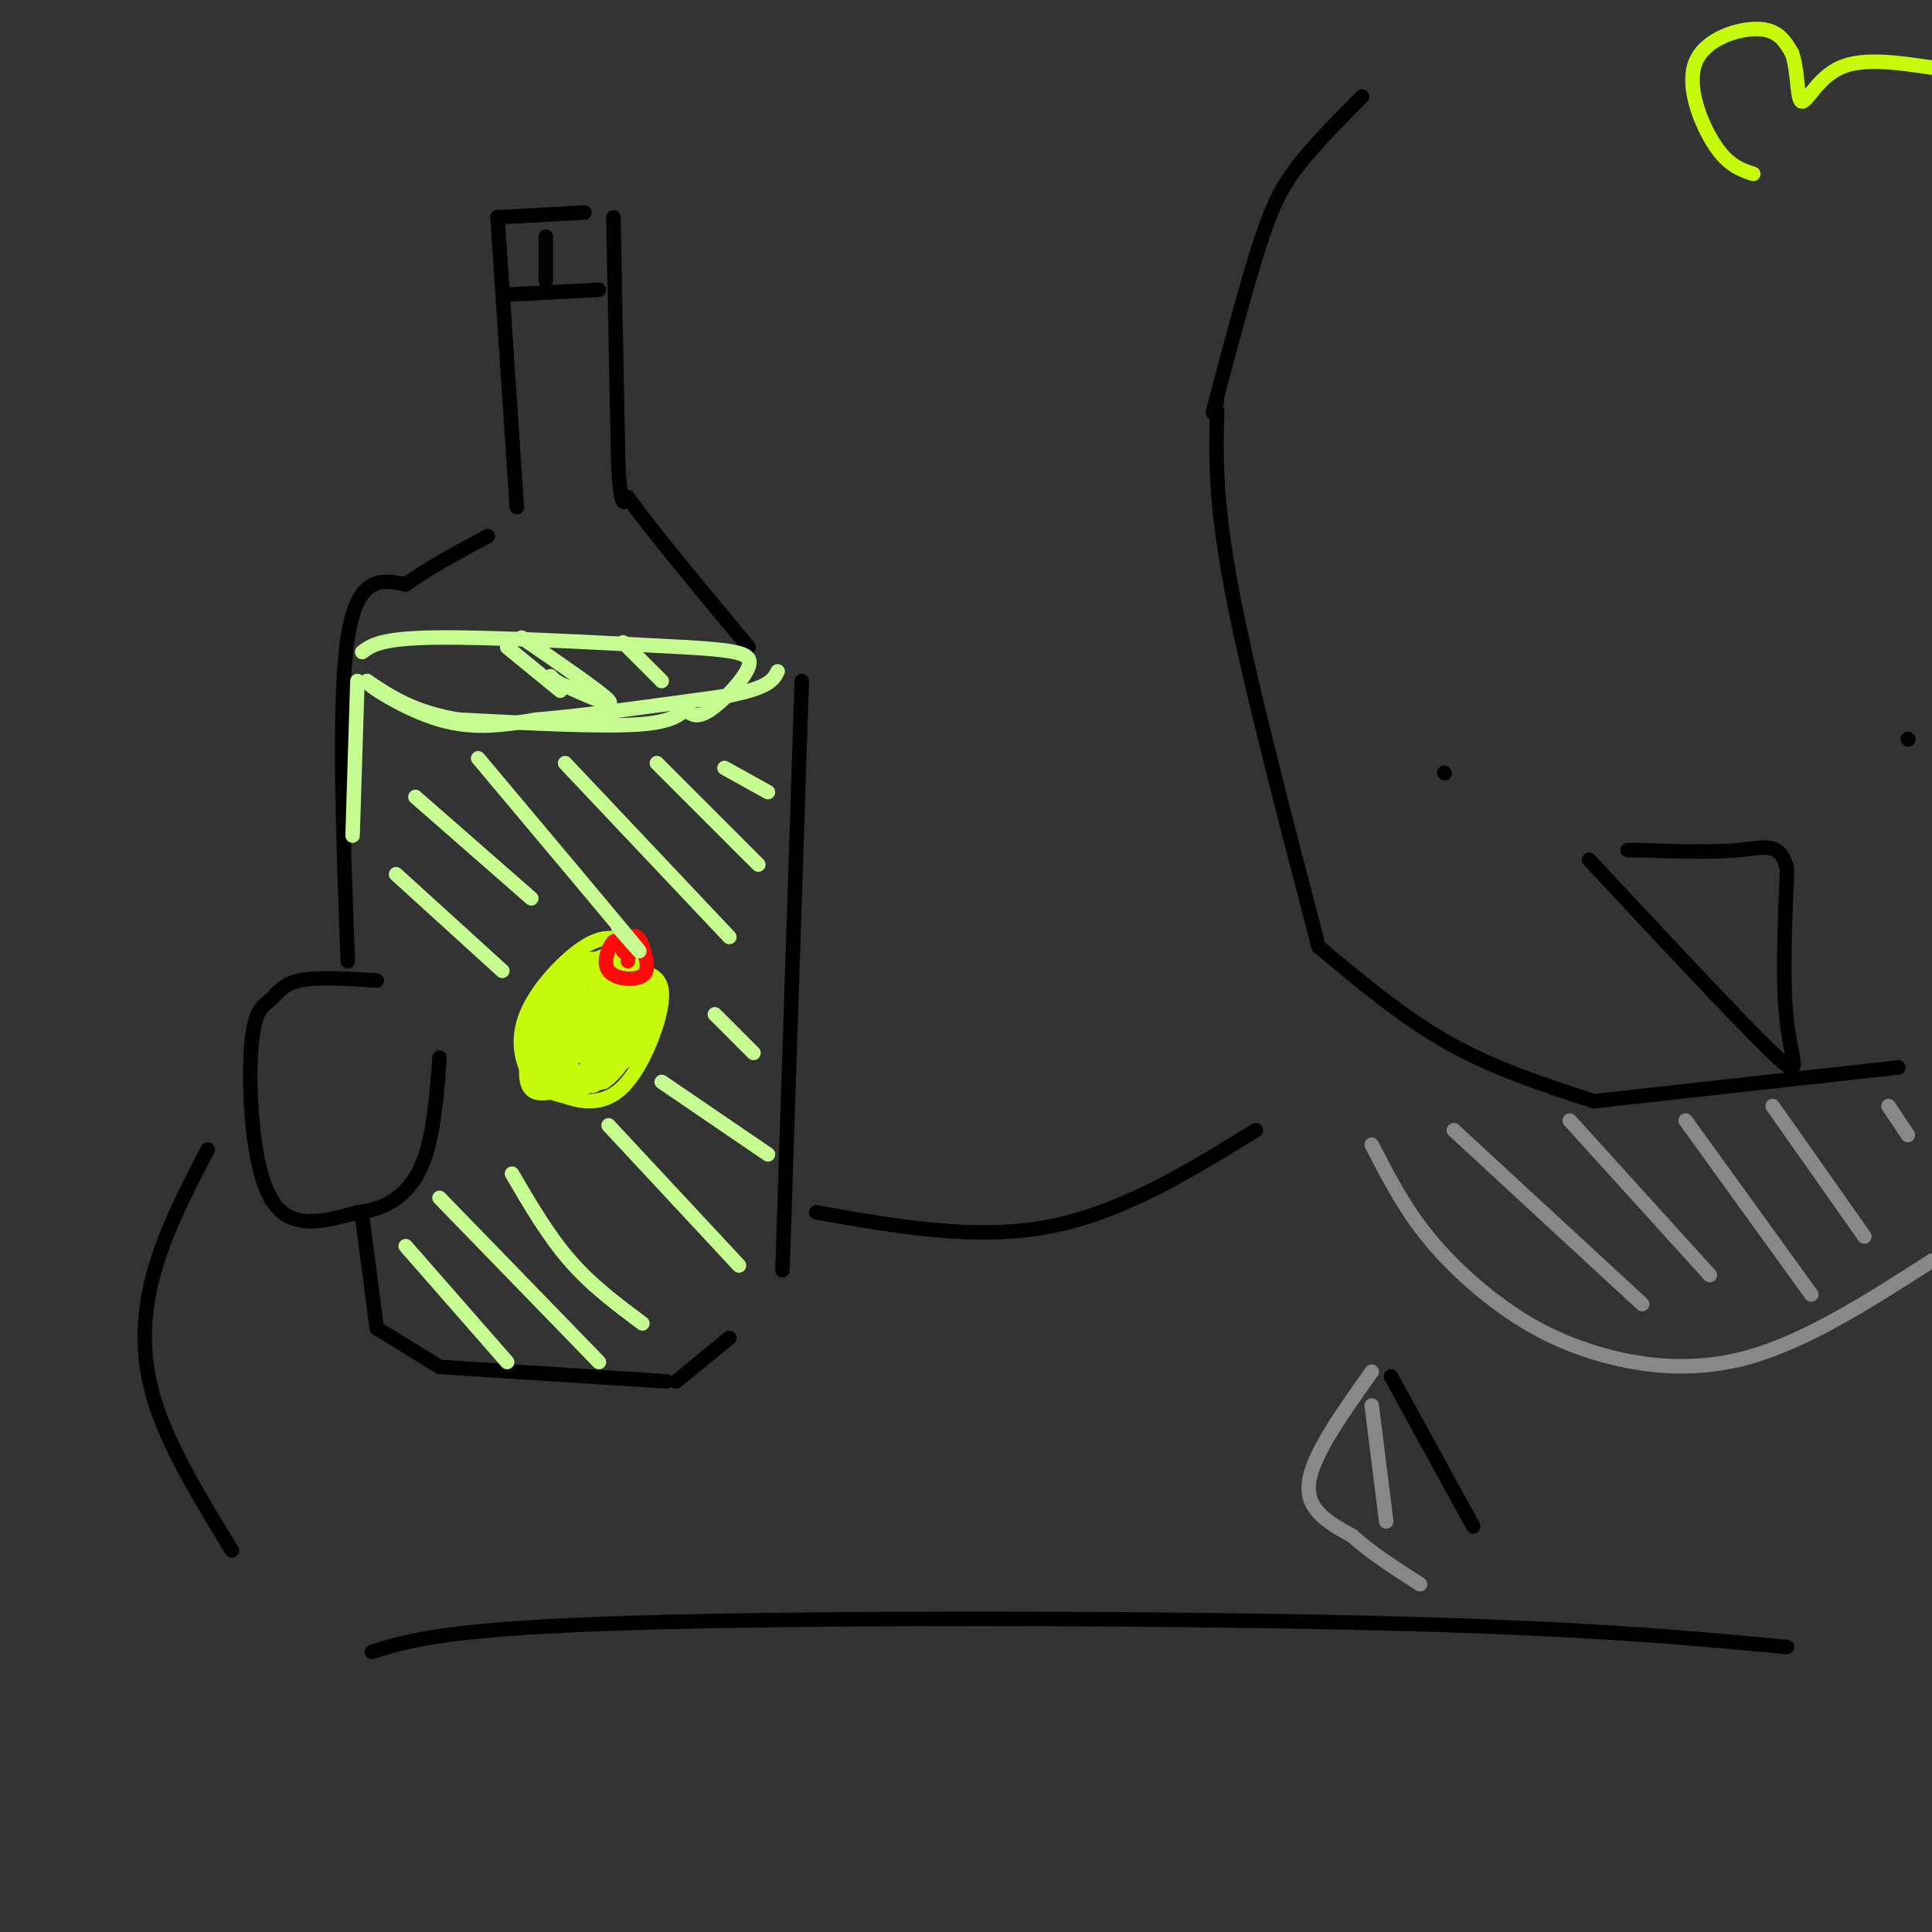 <svg viewBox='0 0 400 400' version='1.1' xmlns='http://www.w3.org/2000/svg' xmlns:xlink='http://www.w3.org/1999/xlink'><rect x="0" y="0" width="400" height="400" fill="#333333" stroke="none"/><g fill='none' stroke='rgb(0,0,0)' stroke-width='3' stroke-linecap='round' stroke-linejoin='round'><path d='M282,20c-4.800,4.844 -9.600,9.689 -13,14c-3.400,4.311 -5.400,8.089 -8,16c-2.600,7.911 -5.800,19.956 -9,32'/><path d='M252,82c-1.500,5.500 -0.750,3.250 0,1'/><path d='M252,85c-0.250,9.250 -0.500,18.500 3,37c3.500,18.500 10.750,46.250 18,74'/><path d='M273,196c8.750,7.333 17.500,14.667 27,20c9.500,5.333 19.750,8.667 30,12'/><path d='M330,228c0.000,0.000 63.000,-7.000 63,-7'/><path d='M78,203c-6.207,-0.392 -12.415,-0.785 -16,0c-3.585,0.785 -4.549,2.746 -6,4c-1.451,1.254 -3.391,1.799 -4,10c-0.609,8.201 0.112,24.057 4,31c3.888,6.943 10.944,4.971 18,3'/><path d='M74,251c5.511,-0.511 10.289,-3.289 13,-9c2.711,-5.711 3.356,-14.356 4,-23'/><path d='M72,199c-1.000,-27.000 -2.000,-54.000 0,-67c2.000,-13.000 7.000,-12.000 12,-11'/><path d='M84,121c4.833,-3.500 10.917,-6.750 17,-10'/><path d='M107,105c0.000,0.000 -4.000,-60.000 -4,-60'/><path d='M103,45c0.000,0.000 18.000,-1.000 18,-1'/><path d='M127,45c0.000,0.000 1.000,51.000 1,51'/><path d='M128,96c0.500,9.667 1.250,8.333 2,7'/><path d='M130,103c4.500,6.333 14.750,18.667 25,31'/><path d='M166,141c0.000,0.000 -4.000,122.000 -4,122'/><path d='M75,252c0.000,0.000 3.000,23.000 3,23'/><path d='M78,275c0.000,0.000 13.000,8.000 13,8'/><path d='M91,283c0.000,0.000 47.000,3.000 47,3'/><path d='M140,286c0.000,0.000 11.000,-9.000 11,-9'/><path d='M105,61c0.000,0.000 19.000,-1.000 19,-1'/><path d='M113,49c0.000,0.000 0.000,9.000 0,9'/><path d='M43,238c-4.289,8.244 -8.578,16.489 -11,25c-2.422,8.511 -2.978,17.289 0,27c2.978,9.711 9.489,20.356 16,31'/><path d='M329,178c15.711,16.844 31.422,33.689 38,40c6.578,6.311 4.022,2.089 3,-6c-1.022,-8.089 -0.511,-20.044 0,-32'/><path d='M370,180c-1.289,-5.867 -4.511,-4.533 -10,-4c-5.489,0.533 -13.244,0.267 -21,0'/><path d='M339,176c-3.500,0.000 -1.750,0.000 0,0'/><path d='M299,160c0.000,0.000 0.100,0.100 0.1,0.1'/><path d='M395,153c0.000,0.000 0.100,0.100 0.1,0.1'/><path d='M169,251c16.417,2.917 32.833,5.833 48,3c15.167,-2.833 29.083,-11.417 43,-20'/><path d='M288,285c0.000,0.000 17.000,31.000 17,31'/><path d='M77,342c7.844,-2.422 15.689,-4.844 54,-6c38.311,-1.156 107.089,-1.044 152,0c44.911,1.044 65.956,3.022 87,5'/></g>
<g fill='none' stroke='rgb(199,249,11)' stroke-width='3' stroke-linecap='round' stroke-linejoin='round'><path d='M130,195c-2.458,-0.798 -4.917,-1.595 -9,1c-4.083,2.595 -9.792,8.583 -12,14c-2.208,5.417 -0.917,10.262 1,13c1.917,2.738 4.458,3.369 7,4'/><path d='M117,227c3.262,1.167 7.917,2.083 12,-2c4.083,-4.083 7.595,-13.167 8,-18c0.405,-4.833 -2.298,-5.417 -5,-6'/><path d='M132,201c-2.857,-1.833 -7.500,-3.417 -11,-2c-3.500,1.417 -5.857,5.833 -7,10c-1.143,4.167 -1.071,8.083 -1,12'/><path d='M113,221c2.512,2.631 9.292,3.208 13,-1c3.708,-4.208 4.345,-13.202 3,-17c-1.345,-3.798 -4.673,-2.399 -8,-1'/><path d='M121,202c-2.897,1.729 -6.138,6.552 -8,11c-1.862,4.448 -2.344,8.521 0,10c2.344,1.479 7.515,0.366 10,0c2.485,-0.366 2.284,0.017 3,-4c0.716,-4.017 2.347,-12.433 2,-15c-0.347,-2.567 -2.674,0.717 -5,4'/><path d='M123,208c-2.988,5.369 -7.958,16.792 -7,15c0.958,-1.792 7.845,-16.798 9,-19c1.155,-2.202 -3.423,8.399 -8,19'/><path d='M117,223c-2.112,0.422 -3.390,-8.024 -2,-13c1.390,-4.976 5.450,-6.483 8,-7c2.550,-0.517 3.591,-0.046 4,3c0.409,3.046 0.187,8.666 -1,13c-1.187,4.334 -3.339,7.381 -4,5c-0.661,-2.381 0.170,-10.191 1,-18'/><path d='M123,206c-0.432,0.922 -2.013,12.226 -2,13c0.013,0.774 1.619,-8.984 3,-13c1.381,-4.016 2.537,-2.290 3,0c0.463,2.290 0.231,5.145 0,8'/><path d='M127,214c0.488,-1.833 1.708,-10.417 3,-12c1.292,-1.583 2.655,3.833 2,8c-0.655,4.167 -3.327,7.083 -6,10'/><path d='M126,220c-3.822,2.089 -10.378,2.311 -12,3c-1.622,0.689 1.689,1.844 5,3'/><path d='M119,226c3.844,-1.267 10.956,-5.933 14,-10c3.044,-4.067 2.022,-7.533 1,-11'/><path d='M134,205c-0.929,-2.905 -3.750,-4.667 -6,-1c-2.250,3.667 -3.929,12.762 -5,15c-1.071,2.238 -1.536,-2.381 -2,-7'/><path d='M121,212c-0.356,-3.311 -0.244,-8.089 -1,-7c-0.756,1.089 -2.378,8.044 -4,15'/><path d='M116,220c-0.444,0.200 0.444,-6.800 0,-10c-0.444,-3.200 -2.222,-2.600 -4,-2'/><path d='M112,208c-1.536,2.881 -3.375,11.083 -3,15c0.375,3.917 2.964,3.548 6,3c3.036,-0.548 6.518,-1.274 10,-2'/><path d='M125,224c3.067,-2.044 5.733,-6.156 4,-8c-1.733,-1.844 -7.867,-1.422 -14,-1'/><path d='M115,215c-2.978,-2.022 -3.422,-6.578 -1,-10c2.422,-3.422 7.711,-5.711 13,-8'/><path d='M127,197c2.917,-1.536 3.708,-1.375 5,1c1.292,2.375 3.083,6.964 3,10c-0.083,3.036 -2.042,4.518 -4,6'/><path d='M131,214c-0.667,1.000 -0.333,0.500 0,0'/><path d='M363,36c-2.583,-0.851 -5.167,-1.702 -8,-6c-2.833,-4.298 -5.917,-12.042 -4,-17c1.917,-4.958 8.833,-7.131 13,-7c4.167,0.131 5.583,2.565 7,5'/><path d='M371,11c1.286,3.452 1.000,9.583 2,10c1.000,0.417 3.286,-4.881 8,-7c4.714,-2.119 11.857,-1.060 19,0'/></g>
<g fill='none' stroke='rgb(253,10,10)' stroke-width='3' stroke-linecap='round' stroke-linejoin='round'><path d='M129,197c-0.524,-1.458 -1.048,-2.917 -2,-2c-0.952,0.917 -2.333,4.208 -1,6c1.333,1.792 5.381,2.083 7,1c1.619,-1.083 0.810,-3.542 0,-6'/><path d='M133,196c-0.400,-1.600 -1.400,-2.600 -2,-2c-0.600,0.600 -0.800,2.800 -1,5'/></g>
<g fill='none' stroke='rgb(136,136,136)' stroke-width='3' stroke-linecap='round' stroke-linejoin='round'><path d='M284,237c2.970,5.780 5.939,11.560 10,17c4.061,5.440 9.212,10.541 15,15c5.788,4.459 12.212,8.278 21,11c8.788,2.722 19.939,4.349 32,1c12.061,-3.349 25.030,-11.675 38,-20'/><path d='M301,234c0.000,0.000 39.000,36.000 39,36'/><path d='M325,232c0.000,0.000 29.000,32.000 29,32'/><path d='M349,232c0.000,0.000 26.000,36.000 26,36'/><path d='M367,229c0.000,0.000 19.000,27.000 19,27'/><path d='M391,229c0.000,0.000 4.000,6.000 4,6'/><path d='M284,284c-6.167,8.667 -12.333,17.333 -13,23c-0.667,5.667 4.167,8.333 9,11'/><path d='M280,318c3.833,3.500 8.917,6.750 14,10'/><path d='M284,291c0.000,0.000 3.000,24.000 3,24'/></g>
<g fill='none' stroke='rgb(198,251,145)' stroke-width='3' stroke-linecap='round' stroke-linejoin='round'><path d='M75,135c1.917,-1.417 3.833,-2.833 15,-3c11.167,-0.167 31.583,0.917 52,2'/><path d='M142,134c11.405,0.679 13.917,1.375 13,4c-0.917,2.625 -5.262,7.179 -8,9c-2.738,1.821 -3.869,0.911 -5,0'/><path d='M142,147c-1.356,0.711 -2.244,2.489 -10,3c-7.756,0.511 -22.378,-0.244 -37,-1'/><path d='M95,149c-9.333,-1.500 -14.167,-4.750 -19,-8'/><path d='M76,141c-0.511,0.533 7.711,5.867 15,8c7.289,2.133 13.644,1.067 20,0'/><path d='M111,149c10.000,-0.833 25.000,-2.917 40,-5'/><path d='M151,144c8.333,-1.667 9.167,-3.333 10,-5'/><path d='M105,134c0.000,0.000 11.000,9.000 11,9'/><path d='M108,132c8.250,5.667 16.500,11.333 18,13c1.500,1.667 -3.750,-0.667 -9,-3'/><path d='M117,142c-2.000,-0.833 -2.500,-1.417 -3,-2'/><path d='M129,133c0.000,0.000 8.000,8.000 8,8'/><path d='M74,141c0.000,0.000 -1.000,32.000 -1,32'/><path d='M84,258c0.000,0.000 21.000,24.000 21,24'/><path d='M91,248c0.000,0.000 33.000,34.000 33,34'/><path d='M106,243c3.750,6.417 7.500,12.833 12,18c4.500,5.167 9.750,9.083 15,13'/><path d='M82,181c0.000,0.000 22.000,20.000 22,20'/><path d='M86,165c0.000,0.000 24.000,21.000 24,21'/><path d='M99,157c13.083,15.583 26.167,31.167 31,37c4.833,5.833 1.417,1.917 -2,-2'/><path d='M117,158c0.000,0.000 34.000,36.000 34,36'/><path d='M136,158c0.000,0.000 21.000,21.000 21,21'/><path d='M150,159c0.000,0.000 9.000,5.000 9,5'/><path d='M126,233c0.000,0.000 27.000,29.000 27,29'/><path d='M137,224c0.000,0.000 22.000,15.000 22,15'/><path d='M148,210c0.000,0.000 8.000,8.000 8,8'/></g>
</svg>